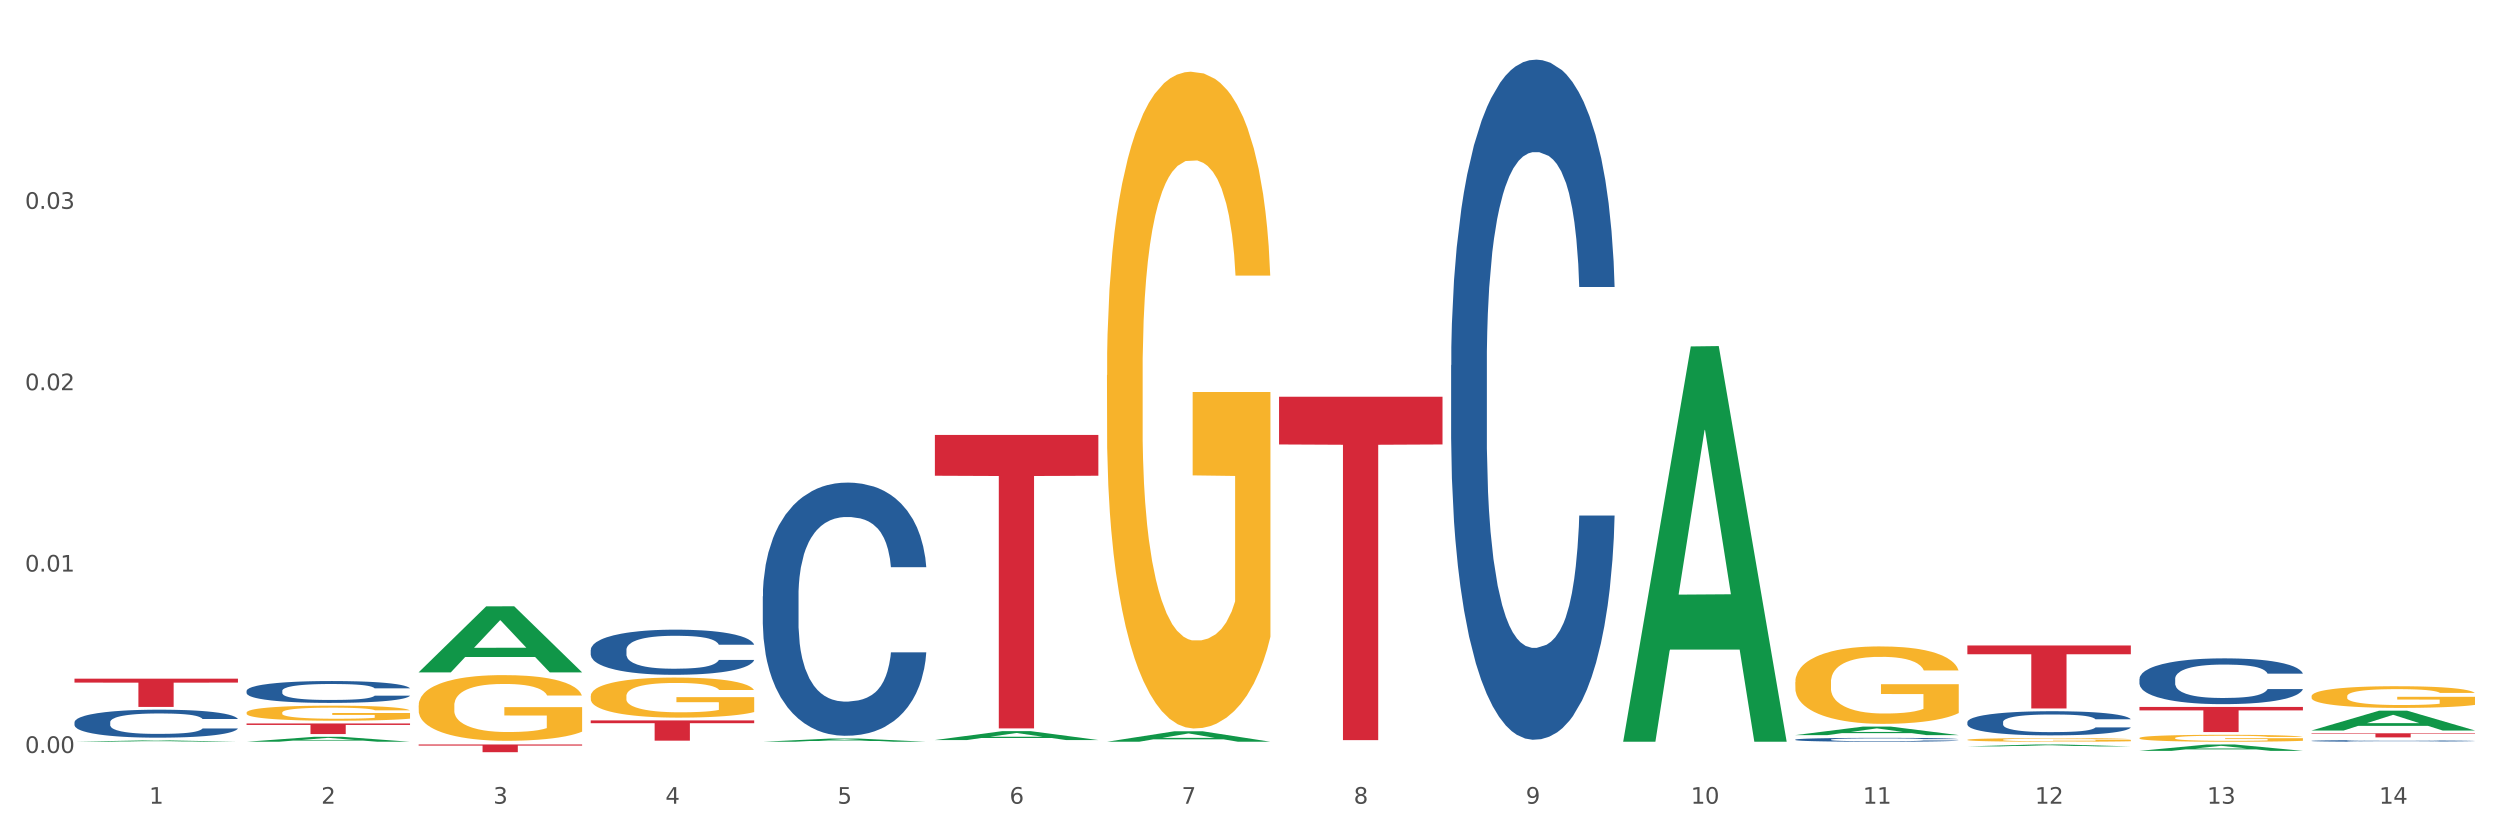 <?xml version="1.0" encoding="utf-8" standalone="no"?>
<!DOCTYPE svg PUBLIC "-//W3C//DTD SVG 1.1//EN"
  "http://www.w3.org/Graphics/SVG/1.1/DTD/svg11.dtd">
<svg xmlns:xlink="http://www.w3.org/1999/xlink" width="1080pt" height="360pt" viewBox="0 0 1080 360" xmlns="http://www.w3.org/2000/svg" version="1.1">
 <rect x="0" y="0" width="1080" height="360" fill="#333333" stroke="none"/>
 <defs>
  <style type="text/css">*{stroke-linejoin: round; stroke-linecap: butt}</style>
 </defs>
 <g id="figure_1">
  <g id="patch_1">
   <path d="M 0 360 
L 1080 360 
L 1080 0 
L 0 0 
z
" style="fill: #ffffff; stroke: #ffffff; stroke-linejoin: miter"/>
  </g>
  <g id="axes_1">
   <g id="matplotlib.axis_1">
    <g id="xtick_1">
     <g id="text_1">
      <!-- 1 -->
      <g style="fill: #4d4d4d" transform="translate(64.432 347.204) scale(0.096 -0.096)">
       <defs>
        <path id="DejaVuSans-31" d="M 794 531 
L 1825 531 
L 1825 4091 
L 703 3866 
L 703 4441 
L 1819 4666 
L 2450 4666 
L 2450 531 
L 3481 531 
L 3481 0 
L 794 0 
L 794 531 
z
" transform="scale(0.016)"/>
       </defs>
       <use xlink:href="#DejaVuSans-31"/>
      </g>
     </g>
    </g>
    <g id="xtick_2">
     <g id="text_2">
      <!-- 2 -->
      <g style="fill: #4d4d4d" transform="translate(138.771 347.204) scale(0.096 -0.096)">
       <defs>
        <path id="DejaVuSans-32" d="M 1228 531 
L 3431 531 
L 3431 0 
L 469 0 
L 469 531 
Q 828 903 1448 1529 
Q 2069 2156 2228 2338 
Q 2531 2678 2651 2914 
Q 2772 3150 2772 3378 
Q 2772 3750 2511 3984 
Q 2250 4219 1831 4219 
Q 1534 4219 1204 4116 
Q 875 4013 500 3803 
L 500 4441 
Q 881 4594 1212 4672 
Q 1544 4750 1819 4750 
Q 2544 4750 2975 4387 
Q 3406 4025 3406 3419 
Q 3406 3131 3298 2873 
Q 3191 2616 2906 2266 
Q 2828 2175 2409 1742 
Q 1991 1309 1228 531 
z
" transform="scale(0.016)"/>
       </defs>
       <use xlink:href="#DejaVuSans-32"/>
      </g>
     </g>
    </g>
    <g id="xtick_3">
     <g id="text_3">
      <!-- 3 -->
      <g style="fill: #4d4d4d" transform="translate(213.109 347.204) scale(0.096 -0.096)">
       <defs>
        <path id="DejaVuSans-33" d="M 2597 2516 
Q 3050 2419 3304 2112 
Q 3559 1806 3559 1356 
Q 3559 666 3084 287 
Q 2609 -91 1734 -91 
Q 1441 -91 1130 -33 
Q 819 25 488 141 
L 488 750 
Q 750 597 1062 519 
Q 1375 441 1716 441 
Q 2309 441 2620 675 
Q 2931 909 2931 1356 
Q 2931 1769 2642 2001 
Q 2353 2234 1838 2234 
L 1294 2234 
L 1294 2753 
L 1863 2753 
Q 2328 2753 2575 2939 
Q 2822 3125 2822 3475 
Q 2822 3834 2567 4026 
Q 2313 4219 1838 4219 
Q 1578 4219 1281 4162 
Q 984 4106 628 3988 
L 628 4550 
Q 988 4650 1302 4700 
Q 1616 4750 1894 4750 
Q 2613 4750 3031 4423 
Q 3450 4097 3450 3541 
Q 3450 3153 3228 2886 
Q 3006 2619 2597 2516 
z
" transform="scale(0.016)"/>
       </defs>
       <use xlink:href="#DejaVuSans-33"/>
      </g>
     </g>
    </g>
    <g id="xtick_4">
     <g id="text_4">
      <!-- 4 -->
      <g style="fill: #4d4d4d" transform="translate(287.448 347.204) scale(0.096 -0.096)">
       <defs>
        <path id="DejaVuSans-34" d="M 2419 4116 
L 825 1625 
L 2419 1625 
L 2419 4116 
z
M 2253 4666 
L 3047 4666 
L 3047 1625 
L 3713 1625 
L 3713 1100 
L 3047 1100 
L 3047 0 
L 2419 0 
L 2419 1100 
L 313 1100 
L 313 1709 
L 2253 4666 
z
" transform="scale(0.016)"/>
       </defs>
       <use xlink:href="#DejaVuSans-34"/>
      </g>
     </g>
    </g>
    <g id="xtick_5">
     <g id="text_5">
      <!-- 5 -->
      <g style="fill: #4d4d4d" transform="translate(361.787 347.204) scale(0.096 -0.096)">
       <defs>
        <path id="DejaVuSans-35" d="M 691 4666 
L 3169 4666 
L 3169 4134 
L 1269 4134 
L 1269 2991 
Q 1406 3038 1543 3061 
Q 1681 3084 1819 3084 
Q 2600 3084 3056 2656 
Q 3513 2228 3513 1497 
Q 3513 744 3044 326 
Q 2575 -91 1722 -91 
Q 1428 -91 1123 -41 
Q 819 9 494 109 
L 494 744 
Q 775 591 1075 516 
Q 1375 441 1709 441 
Q 2250 441 2565 725 
Q 2881 1009 2881 1497 
Q 2881 1984 2565 2268 
Q 2250 2553 1709 2553 
Q 1456 2553 1204 2497 
Q 953 2441 691 2322 
L 691 4666 
z
" transform="scale(0.016)"/>
       </defs>
       <use xlink:href="#DejaVuSans-35"/>
      </g>
     </g>
    </g>
    <g id="xtick_6">
     <g id="text_6">
      <!-- 6 -->
      <g style="fill: #4d4d4d" transform="translate(436.125 347.204) scale(0.096 -0.096)">
       <defs>
        <path id="DejaVuSans-36" d="M 2113 2584 
Q 1688 2584 1439 2293 
Q 1191 2003 1191 1497 
Q 1191 994 1439 701 
Q 1688 409 2113 409 
Q 2538 409 2786 701 
Q 3034 994 3034 1497 
Q 3034 2003 2786 2293 
Q 2538 2584 2113 2584 
z
M 3366 4563 
L 3366 3988 
Q 3128 4100 2886 4159 
Q 2644 4219 2406 4219 
Q 1781 4219 1451 3797 
Q 1122 3375 1075 2522 
Q 1259 2794 1537 2939 
Q 1816 3084 2150 3084 
Q 2853 3084 3261 2657 
Q 3669 2231 3669 1497 
Q 3669 778 3244 343 
Q 2819 -91 2113 -91 
Q 1303 -91 875 529 
Q 447 1150 447 2328 
Q 447 3434 972 4092 
Q 1497 4750 2381 4750 
Q 2619 4750 2861 4703 
Q 3103 4656 3366 4563 
z
" transform="scale(0.016)"/>
       </defs>
       <use xlink:href="#DejaVuSans-36"/>
      </g>
     </g>
    </g>
    <g id="xtick_7">
     <g id="text_7">
      <!-- 7 -->
      <g style="fill: #4d4d4d" transform="translate(510.464 347.204) scale(0.096 -0.096)">
       <defs>
        <path id="DejaVuSans-37" d="M 525 4666 
L 3525 4666 
L 3525 4397 
L 1831 0 
L 1172 0 
L 2766 4134 
L 525 4134 
L 525 4666 
z
" transform="scale(0.016)"/>
       </defs>
       <use xlink:href="#DejaVuSans-37"/>
      </g>
     </g>
    </g>
    <g id="xtick_8">
     <g id="text_8">
      <!-- 8 -->
      <g style="fill: #4d4d4d" transform="translate(584.803 347.204) scale(0.096 -0.096)">
       <defs>
        <path id="DejaVuSans-38" d="M 2034 2216 
Q 1584 2216 1326 1975 
Q 1069 1734 1069 1313 
Q 1069 891 1326 650 
Q 1584 409 2034 409 
Q 2484 409 2743 651 
Q 3003 894 3003 1313 
Q 3003 1734 2745 1975 
Q 2488 2216 2034 2216 
z
M 1403 2484 
Q 997 2584 770 2862 
Q 544 3141 544 3541 
Q 544 4100 942 4425 
Q 1341 4750 2034 4750 
Q 2731 4750 3128 4425 
Q 3525 4100 3525 3541 
Q 3525 3141 3298 2862 
Q 3072 2584 2669 2484 
Q 3125 2378 3379 2068 
Q 3634 1759 3634 1313 
Q 3634 634 3220 271 
Q 2806 -91 2034 -91 
Q 1263 -91 848 271 
Q 434 634 434 1313 
Q 434 1759 690 2068 
Q 947 2378 1403 2484 
z
M 1172 3481 
Q 1172 3119 1398 2916 
Q 1625 2713 2034 2713 
Q 2441 2713 2670 2916 
Q 2900 3119 2900 3481 
Q 2900 3844 2670 4047 
Q 2441 4250 2034 4250 
Q 1625 4250 1398 4047 
Q 1172 3844 1172 3481 
z
" transform="scale(0.016)"/>
       </defs>
       <use xlink:href="#DejaVuSans-38"/>
      </g>
     </g>
    </g>
    <g id="xtick_9">
     <g id="text_9">
      <!-- 9 -->
      <g style="fill: #4d4d4d" transform="translate(659.142 347.204) scale(0.096 -0.096)">
       <defs>
        <path id="DejaVuSans-39" d="M 703 97 
L 703 672 
Q 941 559 1184 500 
Q 1428 441 1663 441 
Q 2288 441 2617 861 
Q 2947 1281 2994 2138 
Q 2813 1869 2534 1725 
Q 2256 1581 1919 1581 
Q 1219 1581 811 2004 
Q 403 2428 403 3163 
Q 403 3881 828 4315 
Q 1253 4750 1959 4750 
Q 2769 4750 3195 4129 
Q 3622 3509 3622 2328 
Q 3622 1225 3098 567 
Q 2575 -91 1691 -91 
Q 1453 -91 1209 -44 
Q 966 3 703 97 
z
M 1959 2075 
Q 2384 2075 2632 2365 
Q 2881 2656 2881 3163 
Q 2881 3666 2632 3958 
Q 2384 4250 1959 4250 
Q 1534 4250 1286 3958 
Q 1038 3666 1038 3163 
Q 1038 2656 1286 2365 
Q 1534 2075 1959 2075 
z
" transform="scale(0.016)"/>
       </defs>
       <use xlink:href="#DejaVuSans-39"/>
      </g>
     </g>
    </g>
    <g id="xtick_10">
     <g id="text_10">
      <!-- 10 -->
      <g style="fill: #4d4d4d" transform="translate(730.426 347.204) scale(0.096 -0.096)">
       <defs>
        <path id="DejaVuSans-30" d="M 2034 4250 
Q 1547 4250 1301 3770 
Q 1056 3291 1056 2328 
Q 1056 1369 1301 889 
Q 1547 409 2034 409 
Q 2525 409 2770 889 
Q 3016 1369 3016 2328 
Q 3016 3291 2770 3770 
Q 2525 4250 2034 4250 
z
M 2034 4750 
Q 2819 4750 3233 4129 
Q 3647 3509 3647 2328 
Q 3647 1150 3233 529 
Q 2819 -91 2034 -91 
Q 1250 -91 836 529 
Q 422 1150 422 2328 
Q 422 3509 836 4129 
Q 1250 4750 2034 4750 
z
" transform="scale(0.016)"/>
       </defs>
       <use xlink:href="#DejaVuSans-31"/>
       <use xlink:href="#DejaVuSans-30" transform="translate(63.623 0)"/>
      </g>
     </g>
    </g>
    <g id="xtick_11">
     <g id="text_11">
      <!-- 11 -->
      <g style="fill: #4d4d4d" transform="translate(804.765 347.204) scale(0.096 -0.096)">
       <use xlink:href="#DejaVuSans-31"/>
       <use xlink:href="#DejaVuSans-31" transform="translate(63.623 0)"/>
      </g>
     </g>
    </g>
    <g id="xtick_12">
     <g id="text_12">
      <!-- 12 -->
      <g style="fill: #4d4d4d" transform="translate(879.104 347.204) scale(0.096 -0.096)">
       <use xlink:href="#DejaVuSans-31"/>
       <use xlink:href="#DejaVuSans-32" transform="translate(63.623 0)"/>
      </g>
     </g>
    </g>
    <g id="xtick_13">
     <g id="text_13">
      <!-- 13 -->
      <g style="fill: #4d4d4d" transform="translate(953.442 347.204) scale(0.096 -0.096)">
       <use xlink:href="#DejaVuSans-31"/>
       <use xlink:href="#DejaVuSans-33" transform="translate(63.623 0)"/>
      </g>
     </g>
    </g>
    <g id="xtick_14">
     <g id="text_14">
      <!-- 14 -->
      <g style="fill: #4d4d4d" transform="translate(1027.781 347.204) scale(0.096 -0.096)">
       <use xlink:href="#DejaVuSans-31"/>
       <use xlink:href="#DejaVuSans-34" transform="translate(63.623 0)"/>
      </g>
     </g>
    </g>
    <g id="xtick_15"/>
    <g id="xtick_16"/>
    <g id="xtick_17"/>
    <g id="xtick_18"/>
    <g id="xtick_19"/>
    <g id="xtick_20"/>
    <g id="xtick_21"/>
    <g id="xtick_22"/>
    <g id="xtick_23"/>
    <g id="xtick_24"/>
    <g id="xtick_25"/>
    <g id="xtick_26"/>
    <g id="xtick_27"/>
   </g>
   <g id="matplotlib.axis_2">
    <g id="ytick_1">
     <g id="text_15">
      <!-- 0.00 -->
      <g style="fill: #4d4d4d" transform="translate(10.8 325.271) scale(0.096 -0.096)">
       <defs>
        <path id="DejaVuSans-2e" d="M 684 794 
L 1344 794 
L 1344 0 
L 684 0 
L 684 794 
z
" transform="scale(0.016)"/>
       </defs>
       <use xlink:href="#DejaVuSans-30"/>
       <use xlink:href="#DejaVuSans-2e" transform="translate(63.623 0)"/>
       <use xlink:href="#DejaVuSans-30" transform="translate(95.41 0)"/>
       <use xlink:href="#DejaVuSans-30" transform="translate(159.033 0)"/>
      </g>
     </g>
    </g>
    <g id="ytick_2">
     <g id="text_16">
      <!-- 0.01 -->
      <g style="fill: #4d4d4d" transform="translate(10.8 246.92) scale(0.096 -0.096)">
       <use xlink:href="#DejaVuSans-30"/>
       <use xlink:href="#DejaVuSans-2e" transform="translate(63.623 0)"/>
       <use xlink:href="#DejaVuSans-30" transform="translate(95.41 0)"/>
       <use xlink:href="#DejaVuSans-31" transform="translate(159.033 0)"/>
      </g>
     </g>
    </g>
    <g id="ytick_3">
     <g id="text_17">
      <!-- 0.02 -->
      <g style="fill: #4d4d4d" transform="translate(10.8 168.568) scale(0.096 -0.096)">
       <use xlink:href="#DejaVuSans-30"/>
       <use xlink:href="#DejaVuSans-2e" transform="translate(63.623 0)"/>
       <use xlink:href="#DejaVuSans-30" transform="translate(95.41 0)"/>
       <use xlink:href="#DejaVuSans-32" transform="translate(159.033 0)"/>
      </g>
     </g>
    </g>
    <g id="ytick_4">
     <g id="text_18">
      <!-- 0.03 -->
      <g style="fill: #4d4d4d" transform="translate(10.8 90.217) scale(0.096 -0.096)">
       <use xlink:href="#DejaVuSans-30"/>
       <use xlink:href="#DejaVuSans-2e" transform="translate(63.623 0)"/>
       <use xlink:href="#DejaVuSans-30" transform="translate(95.41 0)"/>
       <use xlink:href="#DejaVuSans-33" transform="translate(159.033 0)"/>
      </g>
     </g>
    </g>
    <g id="ytick_5"/>
    <g id="ytick_6"/>
    <g id="ytick_7"/>
    <g id="ytick_8"/>
   </g>
   <g id="PolyCollection_1">
    <path d="M 32.175 320.439 
L 32.248 320.438 
L 61.37 319.862 
L 73.456 319.861 
L 102.797 320.44 
L 88.818 320.44 
L 82.484 320.305 
L 52.415 320.305 
L 52.197 320.307 
L 46.081 320.44 
L 32.175 320.44 
L 32.175 320.439 
L 56.201 320.225 
L 78.698 320.224 
L 67.559 319.985 
L 67.413 319.983 
L 67.267 319.985 
L 56.128 320.224 
L 56.201 320.225 
L 32.175 320.439 
z
" clip-path="url(#p8f0710bb08)" style="fill: #109648"/>
    <path d="M 924.24 305.381 
L 994.861 305.381 
L 994.861 306.891 
L 967.081 306.902 
L 967.081 316.249 
L 951.852 316.249 
L 951.852 306.902 
L 924.24 306.891 
L 924.24 305.391 
L 924.24 305.381 
z
" clip-path="url(#p8f0710bb08)" style="fill: #d62839"/>
    <path d="M 849.901 278.848 
L 920.523 278.848 
L 920.523 282.63 
L 892.742 282.655 
L 892.742 306.061 
L 877.514 306.061 
L 877.514 282.655 
L 849.901 282.63 
L 849.901 278.874 
L 849.901 278.848 
z
" clip-path="url(#p8f0710bb08)" style="fill: #d62839"/>
    <path d="M 552.546 171.387 
L 623.168 171.387 
L 623.168 192.004 
L 595.388 192.144 
L 595.388 319.745 
L 580.159 319.745 
L 580.159 192.144 
L 552.546 192.004 
L 552.546 171.527 
L 552.546 171.387 
z
" clip-path="url(#p8f0710bb08)" style="fill: #d62839"/>
    <path d="M 403.869 187.903 
L 474.49 187.903 
L 474.49 205.518 
L 446.71 205.637 
L 446.71 314.656 
L 431.481 314.656 
L 431.481 205.637 
L 403.869 205.518 
L 403.869 188.022 
L 403.869 187.903 
z
" clip-path="url(#p8f0710bb08)" style="fill: #d62839"/>
    <path d="M 255.191 311.209 
L 325.813 311.209 
L 325.813 312.427 
L 298.033 312.435 
L 298.033 319.971 
L 282.804 319.971 
L 282.804 312.435 
L 255.191 312.427 
L 255.191 311.218 
L 255.191 311.209 
z
" clip-path="url(#p8f0710bb08)" style="fill: #d62839"/>
    <path d="M 180.852 321.623 
L 251.474 321.623 
L 251.474 322.086 
L 223.694 322.089 
L 223.694 324.95 
L 208.465 324.95 
L 208.465 322.089 
L 180.852 322.086 
L 180.852 321.626 
L 180.852 321.623 
z
" clip-path="url(#p8f0710bb08)" style="fill: #d62839"/>
    <path d="M 106.514 312.547 
L 177.135 312.547 
L 177.135 313.181 
L 149.355 313.185 
L 149.355 317.112 
L 134.126 317.112 
L 134.126 313.185 
L 106.514 313.181 
L 106.514 312.551 
L 106.514 312.547 
z
" clip-path="url(#p8f0710bb08)" style="fill: #d62839"/>
    <path d="M 32.175 293.198 
L 102.797 293.198 
L 102.797 294.893 
L 75.017 294.904 
L 75.017 305.394 
L 59.788 305.394 
L 59.788 294.904 
L 32.175 294.893 
L 32.175 293.21 
L 32.175 293.198 
z
" clip-path="url(#p8f0710bb08)" style="fill: #d62839"/>
    <path d="M 32.175 312.014 
L 32.258 312.003 
L 32.258 311.694 
L 32.509 311.274 
L 33.427 310.501 
L 34.596 309.915 
L 36.599 309.23 
L 37.684 308.942 
L 39.104 308.622 
L 42.025 308.103 
L 45.364 307.661 
L 47.702 307.418 
L 49.455 307.263 
L 53.378 306.987 
L 55.632 306.865 
L 57.969 306.766 
L 59.973 306.699 
L 63.312 306.622 
L 65.983 306.589 
L 69.072 306.578 
L 71.66 306.589 
L 75.082 306.633 
L 80.091 306.766 
L 82.011 306.843 
L 84.599 306.975 
L 87.27 307.152 
L 89.44 307.329 
L 91.945 307.583 
L 94.533 307.915 
L 97.037 308.335 
L 98.79 308.721 
L 100.209 309.13 
L 101.461 309.628 
L 102.379 310.169 
L 102.797 310.622 
L 87.52 310.622 
L 87.103 310.213 
L 86.268 309.771 
L 85.434 309.473 
L 84.515 309.23 
L 83.096 308.953 
L 81.844 308.777 
L 79.757 308.567 
L 77.837 308.434 
L 76.251 308.357 
L 74.331 308.29 
L 70.241 308.224 
L 67.319 308.224 
L 65.482 308.246 
L 63.229 308.302 
L 61.309 308.379 
L 59.055 308.511 
L 57.302 308.655 
L 55.549 308.843 
L 54.547 308.976 
L 53.044 309.219 
L 52.043 309.418 
L 50.707 309.76 
L 49.956 310.003 
L 48.62 310.633 
L 48.036 311.097 
L 47.785 311.418 
L 47.618 311.771 
L 47.618 313.495 
L 48.119 314.269 
L 48.537 314.6 
L 49.204 314.976 
L 50.457 315.462 
L 52.293 315.937 
L 54.213 316.28 
L 55.799 316.49 
L 57.302 316.644 
L 58.804 316.766 
L 60.641 316.877 
L 62.143 316.943 
L 64.397 317.009 
L 67.069 317.042 
L 69.155 317.042 
L 73.413 316.987 
L 75.333 316.932 
L 77.169 316.854 
L 79.173 316.733 
L 80.759 316.6 
L 81.677 316.501 
L 83.18 316.291 
L 84.348 316.07 
L 85.35 315.816 
L 86.018 315.595 
L 86.769 315.263 
L 87.353 314.887 
L 87.52 314.689 
L 102.797 314.689 
L 102.463 315.086 
L 101.879 315.473 
L 100.71 315.993 
L 99.792 316.291 
L 98.372 316.656 
L 96.87 316.965 
L 94.783 317.307 
L 92.863 317.562 
L 90.86 317.783 
L 88.689 317.982 
L 84.766 318.258 
L 83.347 318.335 
L 80.341 318.468 
L 78.004 318.545 
L 74.581 318.622 
L 71.075 318.667 
L 67.402 318.678 
L 64.147 318.656 
L 60.557 318.589 
L 58.303 318.523 
L 55.799 318.424 
L 52.877 318.269 
L 50.123 318.081 
L 47.535 317.86 
L 45.114 317.606 
L 42.86 317.319 
L 39.938 316.843 
L 37.768 316.379 
L 36.182 315.948 
L 35.097 315.584 
L 34.011 315.12 
L 33.427 314.799 
L 32.509 314.026 
L 32.175 313.307 
L 32.175 312.014 
z
" clip-path="url(#p8f0710bb08)" style="fill: #255c99"/>
    <path d="M 998.578 320.05 
L 998.662 320.05 
L 998.662 320.032 
L 998.912 320.007 
L 999.83 319.962 
L 1000.999 319.928 
L 1003.003 319.888 
L 1004.088 319.871 
L 1005.507 319.852 
L 1008.429 319.822 
L 1011.768 319.796 
L 1014.105 319.782 
L 1015.858 319.773 
L 1019.781 319.756 
L 1022.035 319.749 
L 1024.373 319.743 
L 1026.376 319.74 
L 1029.715 319.735 
L 1032.387 319.733 
L 1035.475 319.732 
L 1038.063 319.733 
L 1041.486 319.736 
L 1046.494 319.743 
L 1048.414 319.748 
L 1051.002 319.756 
L 1053.673 319.766 
L 1055.844 319.776 
L 1058.348 319.791 
L 1060.936 319.811 
L 1063.44 319.835 
L 1065.193 319.858 
L 1066.612 319.882 
L 1067.864 319.911 
L 1068.783 319.942 
L 1069.2 319.969 
L 1053.924 319.969 
L 1053.506 319.945 
L 1052.671 319.919 
L 1051.837 319.902 
L 1050.918 319.888 
L 1049.499 319.871 
L 1048.247 319.861 
L 1046.16 319.849 
L 1044.24 319.841 
L 1042.654 319.836 
L 1040.734 319.833 
L 1036.644 319.829 
L 1033.722 319.829 
L 1031.886 319.83 
L 1029.632 319.833 
L 1027.712 319.838 
L 1025.458 319.846 
L 1023.705 319.854 
L 1021.952 319.865 
L 1020.95 319.873 
L 1019.448 319.887 
L 1018.446 319.898 
L 1017.11 319.919 
L 1016.359 319.933 
L 1015.023 319.97 
L 1014.439 319.997 
L 1014.188 320.015 
L 1014.022 320.036 
L 1014.022 320.137 
L 1014.522 320.182 
L 1014.94 320.201 
L 1015.608 320.223 
L 1016.86 320.252 
L 1018.696 320.28 
L 1020.616 320.3 
L 1022.202 320.312 
L 1023.705 320.321 
L 1025.207 320.328 
L 1027.044 320.335 
L 1028.547 320.338 
L 1030.8 320.342 
L 1033.472 320.344 
L 1035.559 320.344 
L 1039.816 320.341 
L 1041.736 320.338 
L 1043.572 320.333 
L 1045.576 320.326 
L 1047.162 320.318 
L 1048.08 320.313 
L 1049.583 320.3 
L 1050.752 320.287 
L 1051.753 320.273 
L 1052.421 320.26 
L 1053.172 320.24 
L 1053.757 320.218 
L 1053.924 320.207 
L 1069.2 320.207 
L 1068.866 320.23 
L 1068.282 320.253 
L 1067.113 320.283 
L 1066.195 320.3 
L 1064.776 320.322 
L 1063.273 320.34 
L 1061.186 320.36 
L 1059.266 320.375 
L 1057.263 320.388 
L 1055.092 320.399 
L 1051.169 320.415 
L 1049.75 320.42 
L 1046.745 320.428 
L 1044.407 320.432 
L 1040.985 320.437 
L 1037.479 320.439 
L 1033.806 320.44 
L 1030.55 320.439 
L 1026.96 320.435 
L 1024.707 320.431 
L 1022.202 320.425 
L 1019.281 320.416 
L 1016.526 320.405 
L 1013.938 320.392 
L 1011.517 320.377 
L 1009.263 320.36 
L 1006.342 320.333 
L 1004.171 320.306 
L 1002.585 320.28 
L 1001.5 320.259 
L 1000.415 320.232 
L 999.83 320.213 
L 998.912 320.168 
L 998.578 320.126 
L 998.578 320.05 
z
" clip-path="url(#p8f0710bb08)" style="fill: #255c99"/>
    <path d="M 924.24 293.3 
L 924.323 293.282 
L 924.323 292.776 
L 924.573 292.089 
L 925.492 290.824 
L 926.66 289.866 
L 928.664 288.746 
L 929.749 288.276 
L 931.168 287.752 
L 934.09 286.902 
L 937.429 286.179 
L 939.766 285.782 
L 941.519 285.529 
L 945.443 285.077 
L 947.697 284.878 
L 950.034 284.716 
L 952.037 284.607 
L 955.377 284.481 
L 958.048 284.426 
L 961.136 284.408 
L 963.724 284.426 
L 967.147 284.499 
L 972.155 284.716 
L 974.075 284.842 
L 976.663 285.059 
L 979.335 285.348 
L 981.505 285.637 
L 984.009 286.053 
L 986.597 286.595 
L 989.101 287.282 
L 990.854 287.914 
L 992.273 288.583 
L 993.526 289.396 
L 994.444 290.282 
L 994.861 291.023 
L 979.585 291.023 
L 979.168 290.354 
L 978.333 289.631 
L 977.498 289.143 
L 976.58 288.746 
L 975.161 288.294 
L 973.908 288.005 
L 971.822 287.661 
L 969.902 287.444 
L 968.316 287.318 
L 966.396 287.21 
L 962.305 287.101 
L 959.383 287.101 
L 957.547 287.137 
L 955.293 287.228 
L 953.373 287.354 
L 951.119 287.571 
L 949.366 287.806 
L 947.613 288.113 
L 946.611 288.33 
L 945.109 288.728 
L 944.107 289.053 
L 942.771 289.613 
L 942.02 290.011 
L 940.685 291.041 
L 940.1 291.8 
L 939.85 292.324 
L 939.683 292.902 
L 939.683 295.722 
L 940.184 296.987 
L 940.601 297.529 
L 941.269 298.143 
L 942.521 298.939 
L 944.358 299.716 
L 946.278 300.276 
L 947.864 300.619 
L 949.366 300.872 
L 950.869 301.071 
L 952.705 301.252 
L 954.208 301.36 
L 956.462 301.469 
L 959.133 301.523 
L 961.22 301.523 
L 965.477 301.433 
L 967.397 301.342 
L 969.234 301.216 
L 971.237 301.017 
L 972.823 300.8 
L 973.742 300.638 
L 975.244 300.294 
L 976.413 299.933 
L 977.415 299.517 
L 978.082 299.156 
L 978.834 298.613 
L 979.418 297.999 
L 979.585 297.674 
L 994.861 297.674 
L 994.527 298.324 
L 993.943 298.957 
L 992.774 299.806 
L 991.856 300.294 
L 990.437 300.891 
L 988.934 301.397 
L 986.847 301.957 
L 984.927 302.372 
L 982.924 302.734 
L 980.754 303.059 
L 976.83 303.511 
L 975.411 303.638 
L 972.406 303.854 
L 970.069 303.981 
L 966.646 304.107 
L 963.14 304.18 
L 959.467 304.198 
L 956.211 304.162 
L 952.622 304.053 
L 950.368 303.945 
L 947.864 303.782 
L 944.942 303.529 
L 942.187 303.222 
L 939.599 302.86 
L 937.178 302.445 
L 934.925 301.975 
L 932.003 301.198 
L 929.832 300.439 
L 928.246 299.734 
L 927.161 299.137 
L 926.076 298.378 
L 925.492 297.854 
L 924.573 296.589 
L 924.24 295.415 
L 924.24 293.3 
z
" clip-path="url(#p8f0710bb08)" style="fill: #255c99"/>
    <path d="M 849.901 311.935 
L 849.984 311.925 
L 849.984 311.658 
L 850.235 311.296 
L 851.153 310.629 
L 852.322 310.124 
L 854.325 309.533 
L 855.41 309.285 
L 856.829 309.008 
L 859.751 308.56 
L 863.09 308.179 
L 865.428 307.969 
L 867.181 307.836 
L 871.104 307.597 
L 873.358 307.493 
L 875.695 307.407 
L 877.699 307.35 
L 881.038 307.283 
L 883.709 307.254 
L 886.798 307.245 
L 889.386 307.254 
L 892.808 307.292 
L 897.817 307.407 
L 899.737 307.473 
L 902.325 307.588 
L 904.996 307.74 
L 907.166 307.893 
L 909.671 308.112 
L 912.258 308.398 
L 914.763 308.76 
L 916.516 309.094 
L 917.935 309.447 
L 919.187 309.876 
L 920.105 310.343 
L 920.523 310.734 
L 905.246 310.734 
L 904.829 310.381 
L 903.994 310 
L 903.159 309.742 
L 902.241 309.533 
L 900.822 309.294 
L 899.57 309.142 
L 897.483 308.961 
L 895.563 308.846 
L 893.977 308.779 
L 892.057 308.722 
L 887.966 308.665 
L 885.045 308.665 
L 883.208 308.684 
L 880.954 308.732 
L 879.034 308.799 
L 876.78 308.913 
L 875.027 309.037 
L 873.274 309.199 
L 872.273 309.313 
L 870.77 309.523 
L 869.768 309.695 
L 868.433 309.99 
L 867.681 310.2 
L 866.346 310.743 
L 865.761 311.144 
L 865.511 311.42 
L 865.344 311.725 
L 865.344 313.212 
L 865.845 313.88 
L 866.262 314.166 
L 866.93 314.49 
L 868.182 314.909 
L 870.019 315.319 
L 871.939 315.615 
L 873.525 315.796 
L 875.027 315.929 
L 876.53 316.034 
L 878.367 316.129 
L 879.869 316.187 
L 882.123 316.244 
L 884.794 316.272 
L 886.881 316.272 
L 891.139 316.225 
L 893.059 316.177 
L 894.895 316.11 
L 896.899 316.005 
L 898.485 315.891 
L 899.403 315.805 
L 900.905 315.624 
L 902.074 315.433 
L 903.076 315.214 
L 903.744 315.024 
L 904.495 314.738 
L 905.079 314.413 
L 905.246 314.242 
L 920.523 314.242 
L 920.189 314.585 
L 919.604 314.919 
L 918.436 315.367 
L 917.517 315.624 
L 916.098 315.939 
L 914.596 316.206 
L 912.509 316.501 
L 910.589 316.72 
L 908.585 316.911 
L 906.415 317.083 
L 902.491 317.321 
L 901.072 317.388 
L 898.067 317.502 
L 895.73 317.569 
L 892.307 317.636 
L 888.801 317.674 
L 885.128 317.683 
L 881.873 317.664 
L 878.283 317.607 
L 876.029 317.55 
L 873.525 317.464 
L 870.603 317.331 
L 867.848 317.168 
L 865.261 316.978 
L 862.84 316.759 
L 860.586 316.511 
L 857.664 316.101 
L 855.494 315.7 
L 853.908 315.329 
L 852.823 315.014 
L 851.737 314.614 
L 851.153 314.337 
L 850.235 313.67 
L 849.901 313.05 
L 849.901 311.935 
z
" clip-path="url(#p8f0710bb08)" style="fill: #255c99"/>
    <path d="M 775.562 319.511 
L 775.646 319.51 
L 775.646 319.467 
L 775.896 319.408 
L 776.814 319.3 
L 777.983 319.219 
L 779.986 319.123 
L 781.072 319.083 
L 782.491 319.039 
L 785.412 318.966 
L 788.752 318.905 
L 791.089 318.871 
L 792.842 318.849 
L 796.765 318.811 
L 799.019 318.794 
L 801.357 318.78 
L 803.36 318.771 
L 806.699 318.76 
L 809.37 318.755 
L 812.459 318.754 
L 815.047 318.755 
L 818.469 318.762 
L 823.478 318.78 
L 825.398 318.791 
L 827.986 318.809 
L 830.657 318.834 
L 832.828 318.859 
L 835.332 318.894 
L 837.92 318.94 
L 840.424 318.999 
L 842.177 319.053 
L 843.596 319.11 
L 844.848 319.179 
L 845.766 319.254 
L 846.184 319.317 
L 830.908 319.317 
L 830.49 319.26 
L 829.655 319.199 
L 828.821 319.157 
L 827.902 319.123 
L 826.483 319.085 
L 825.231 319.06 
L 823.144 319.031 
L 821.224 319.013 
L 819.638 319.002 
L 817.718 318.993 
L 813.628 318.983 
L 810.706 318.983 
L 808.87 318.986 
L 806.616 318.994 
L 804.696 319.005 
L 802.442 319.023 
L 800.689 319.043 
L 798.936 319.07 
L 797.934 319.088 
L 796.431 319.122 
L 795.43 319.15 
L 794.094 319.197 
L 793.343 319.231 
L 792.007 319.319 
L 791.423 319.384 
L 791.172 319.428 
L 791.005 319.478 
L 791.005 319.718 
L 791.506 319.826 
L 791.924 319.872 
L 792.591 319.924 
L 793.844 319.992 
L 795.68 320.058 
L 797.6 320.106 
L 799.186 320.135 
L 800.689 320.157 
L 802.191 320.174 
L 804.028 320.189 
L 805.53 320.198 
L 807.784 320.207 
L 810.456 320.212 
L 812.543 320.212 
L 816.8 320.204 
L 818.72 320.197 
L 820.556 320.186 
L 822.56 320.169 
L 824.146 320.15 
L 825.064 320.137 
L 826.567 320.107 
L 827.735 320.077 
L 828.737 320.041 
L 829.405 320.01 
L 830.156 319.964 
L 830.741 319.912 
L 830.908 319.884 
L 846.184 319.884 
L 845.85 319.939 
L 845.266 319.993 
L 844.097 320.066 
L 843.179 320.107 
L 841.76 320.158 
L 840.257 320.201 
L 838.17 320.249 
L 836.25 320.284 
L 834.247 320.315 
L 832.076 320.343 
L 828.153 320.381 
L 826.734 320.392 
L 823.728 320.411 
L 821.391 320.421 
L 817.969 320.432 
L 814.463 320.438 
L 810.79 320.44 
L 807.534 320.437 
L 803.944 320.428 
L 801.69 320.418 
L 799.186 320.404 
L 796.264 320.383 
L 793.51 320.357 
L 790.922 320.326 
L 788.501 320.291 
L 786.247 320.251 
L 783.325 320.184 
L 781.155 320.12 
L 779.569 320.06 
L 778.484 320.009 
L 777.399 319.944 
L 776.814 319.899 
L 775.896 319.792 
L 775.562 319.692 
L 775.562 319.511 
z
" clip-path="url(#p8f0710bb08)" style="fill: #255c99"/>
    <path d="M 626.885 157.78 
L 626.968 157.512 
L 626.968 149.999 
L 627.219 139.802 
L 628.137 121.018 
L 629.306 106.797 
L 631.309 90.16 
L 632.394 83.183 
L 633.813 75.401 
L 636.735 62.79 
L 640.074 52.056 
L 642.411 46.153 
L 644.164 42.396 
L 648.088 35.688 
L 650.342 32.736 
L 652.679 30.321 
L 654.683 28.711 
L 658.022 26.833 
L 660.693 26.028 
L 663.782 25.759 
L 666.369 26.028 
L 669.792 27.101 
L 674.801 30.321 
L 676.721 32.2 
L 679.308 35.42 
L 681.98 39.713 
L 684.15 44.006 
L 686.654 50.178 
L 689.242 58.228 
L 691.747 68.425 
L 693.5 77.816 
L 694.919 87.745 
L 696.171 99.82 
L 697.089 112.968 
L 697.506 123.97 
L 682.23 123.97 
L 681.813 114.042 
L 680.978 103.308 
L 680.143 96.063 
L 679.225 90.16 
L 677.806 83.451 
L 676.554 79.158 
L 674.467 74.06 
L 672.547 70.84 
L 670.961 68.961 
L 669.041 67.351 
L 664.95 65.741 
L 662.029 65.741 
L 660.192 66.278 
L 657.938 67.62 
L 656.018 69.498 
L 653.764 72.718 
L 652.011 76.206 
L 650.258 80.768 
L 649.257 83.988 
L 647.754 89.892 
L 646.752 94.722 
L 645.417 103.04 
L 644.665 108.943 
L 643.33 124.238 
L 642.745 135.508 
L 642.495 143.29 
L 642.328 151.877 
L 642.328 193.737 
L 642.829 212.521 
L 643.246 220.571 
L 643.914 229.694 
L 645.166 241.501 
L 647.003 253.039 
L 648.923 261.357 
L 650.509 266.456 
L 652.011 270.213 
L 653.514 273.164 
L 655.35 275.848 
L 656.853 277.458 
L 659.107 279.068 
L 661.778 279.873 
L 663.865 279.873 
L 668.122 278.531 
L 670.042 277.189 
L 671.879 275.311 
L 673.882 272.359 
L 675.468 269.139 
L 676.387 266.724 
L 677.889 261.626 
L 679.058 256.259 
L 680.06 250.087 
L 680.728 244.721 
L 681.479 236.671 
L 682.063 227.547 
L 682.23 222.717 
L 697.506 222.717 
L 697.173 232.377 
L 696.588 241.769 
L 695.42 254.381 
L 694.501 261.626 
L 693.082 270.481 
L 691.58 277.994 
L 689.493 286.313 
L 687.573 292.484 
L 685.569 297.851 
L 683.399 302.681 
L 679.475 309.389 
L 678.056 311.268 
L 675.051 314.488 
L 672.714 316.366 
L 669.291 318.244 
L 665.785 319.318 
L 662.112 319.586 
L 658.856 319.049 
L 655.267 317.439 
L 653.013 315.829 
L 650.509 313.414 
L 647.587 309.658 
L 644.832 305.096 
L 642.244 299.729 
L 639.824 293.558 
L 637.57 286.581 
L 634.648 275.043 
L 632.478 263.772 
L 630.892 253.307 
L 629.806 244.452 
L 628.721 233.182 
L 628.137 225.401 
L 627.219 206.617 
L 626.885 189.175 
L 626.885 157.78 
z
" clip-path="url(#p8f0710bb08)" style="fill: #255c99"/>
    <path d="M 329.53 257.625 
L 329.613 257.525 
L 329.613 254.728 
L 329.864 250.932 
L 330.782 243.939 
L 331.951 238.645 
L 333.954 232.451 
L 335.039 229.854 
L 336.458 226.957 
L 339.38 222.262 
L 342.719 218.266 
L 345.057 216.068 
L 346.81 214.67 
L 350.733 212.173 
L 352.987 211.074 
L 355.324 210.175 
L 357.328 209.575 
L 360.667 208.876 
L 363.338 208.576 
L 366.427 208.476 
L 369.015 208.576 
L 372.437 208.976 
L 377.446 210.175 
L 379.366 210.874 
L 381.954 212.073 
L 384.625 213.671 
L 386.795 215.269 
L 389.3 217.567 
L 391.887 220.564 
L 394.392 224.36 
L 396.145 227.856 
L 397.564 231.552 
L 398.816 236.048 
L 399.734 240.942 
L 400.152 245.038 
L 384.875 245.038 
L 384.458 241.342 
L 383.623 237.346 
L 382.788 234.649 
L 381.87 232.451 
L 380.451 229.954 
L 379.199 228.356 
L 377.112 226.458 
L 375.192 225.259 
L 373.606 224.56 
L 371.686 223.96 
L 367.595 223.361 
L 364.674 223.361 
L 362.837 223.561 
L 360.583 224.06 
L 358.663 224.759 
L 356.41 225.958 
L 354.656 227.257 
L 352.903 228.955 
L 351.902 230.154 
L 350.399 232.351 
L 349.397 234.15 
L 348.062 237.246 
L 347.31 239.444 
L 345.975 245.138 
L 345.391 249.334 
L 345.14 252.231 
L 344.973 255.427 
L 344.973 271.011 
L 345.474 278.004 
L 345.891 281.001 
L 346.559 284.397 
L 347.811 288.792 
L 349.648 293.088 
L 351.568 296.185 
L 353.154 298.083 
L 354.656 299.481 
L 356.159 300.58 
L 357.996 301.579 
L 359.498 302.178 
L 361.752 302.778 
L 364.423 303.078 
L 366.51 303.078 
L 370.768 302.578 
L 372.688 302.079 
L 374.524 301.379 
L 376.528 300.28 
L 378.114 299.082 
L 379.032 298.183 
L 380.534 296.285 
L 381.703 294.287 
L 382.705 291.989 
L 383.373 289.991 
L 384.124 286.994 
L 384.708 283.598 
L 384.875 281.8 
L 400.152 281.8 
L 399.818 285.396 
L 399.233 288.892 
L 398.065 293.587 
L 397.146 296.285 
L 395.727 299.581 
L 394.225 302.378 
L 392.138 305.475 
L 390.218 307.773 
L 388.214 309.771 
L 386.044 311.569 
L 382.121 314.066 
L 380.701 314.765 
L 377.696 315.964 
L 375.359 316.663 
L 371.936 317.363 
L 368.43 317.762 
L 364.757 317.862 
L 361.502 317.662 
L 357.912 317.063 
L 355.658 316.464 
L 353.154 315.564 
L 350.232 314.166 
L 347.477 312.468 
L 344.89 310.47 
L 342.469 308.172 
L 340.215 305.575 
L 337.293 301.279 
L 335.123 297.084 
L 333.537 293.188 
L 332.452 289.891 
L 331.366 285.696 
L 330.782 282.799 
L 329.864 275.806 
L 329.53 269.313 
L 329.53 257.625 
z
" clip-path="url(#p8f0710bb08)" style="fill: #255c99"/>
    <path d="M 998.578 316.762 
L 1069.2 316.762 
L 1069.2 317.01 
L 1041.42 317.012 
L 1041.42 318.549 
L 1026.191 318.549 
L 1026.191 317.012 
L 998.578 317.01 
L 998.578 316.764 
L 998.578 316.762 
z
" clip-path="url(#p8f0710bb08)" style="fill: #d62839"/>
    <path d="M 255.191 280.775 
L 255.275 280.757 
L 255.275 280.259 
L 255.525 279.582 
L 256.443 278.334 
L 257.612 277.39 
L 259.615 276.286 
L 260.701 275.822 
L 262.12 275.306 
L 265.041 274.468 
L 268.381 273.756 
L 270.718 273.364 
L 272.471 273.114 
L 276.394 272.669 
L 278.648 272.473 
L 280.986 272.313 
L 282.989 272.206 
L 286.328 272.081 
L 288.999 272.028 
L 292.088 272.01 
L 294.676 272.028 
L 298.098 272.099 
L 303.107 272.313 
L 305.027 272.437 
L 307.615 272.651 
L 310.286 272.936 
L 312.457 273.221 
L 314.961 273.631 
L 317.549 274.165 
L 320.053 274.842 
L 321.806 275.466 
L 323.225 276.125 
L 324.477 276.927 
L 325.396 277.8 
L 325.813 278.53 
L 310.537 278.53 
L 310.119 277.871 
L 309.284 277.159 
L 308.45 276.678 
L 307.531 276.286 
L 306.112 275.84 
L 304.86 275.555 
L 302.773 275.217 
L 300.853 275.003 
L 299.267 274.878 
L 297.347 274.771 
L 293.257 274.664 
L 290.335 274.664 
L 288.499 274.7 
L 286.245 274.789 
L 284.325 274.914 
L 282.071 275.128 
L 280.318 275.359 
L 278.565 275.662 
L 277.563 275.876 
L 276.06 276.268 
L 275.059 276.588 
L 273.723 277.141 
L 272.972 277.533 
L 271.636 278.548 
L 271.052 279.297 
L 270.801 279.813 
L 270.634 280.383 
L 270.634 283.163 
L 271.135 284.41 
L 271.553 284.944 
L 272.22 285.55 
L 273.473 286.334 
L 275.309 287.1 
L 277.229 287.652 
L 278.815 287.991 
L 280.318 288.24 
L 281.82 288.436 
L 283.657 288.614 
L 285.159 288.721 
L 287.413 288.828 
L 290.085 288.882 
L 292.172 288.882 
L 296.429 288.793 
L 298.349 288.703 
L 300.185 288.579 
L 302.189 288.383 
L 303.775 288.169 
L 304.693 288.009 
L 306.196 287.67 
L 307.364 287.314 
L 308.366 286.904 
L 309.034 286.548 
L 309.785 286.013 
L 310.37 285.407 
L 310.537 285.087 
L 325.813 285.087 
L 325.479 285.728 
L 324.895 286.352 
L 323.726 287.189 
L 322.808 287.67 
L 321.389 288.258 
L 319.886 288.757 
L 317.799 289.309 
L 315.879 289.719 
L 313.876 290.075 
L 311.705 290.396 
L 307.782 290.841 
L 306.363 290.966 
L 303.358 291.18 
L 301.02 291.305 
L 297.598 291.429 
L 294.092 291.501 
L 290.419 291.518 
L 287.163 291.483 
L 283.573 291.376 
L 281.32 291.269 
L 278.815 291.109 
L 275.893 290.859 
L 273.139 290.556 
L 270.551 290.2 
L 268.13 289.79 
L 265.876 289.327 
L 262.955 288.561 
L 260.784 287.813 
L 259.198 287.118 
L 258.113 286.53 
L 257.028 285.782 
L 256.443 285.265 
L 255.525 284.018 
L 255.191 282.86 
L 255.191 280.775 
z
" clip-path="url(#p8f0710bb08)" style="fill: #255c99"/>
    <path d="M 106.514 307.854 
L 106.597 307.848 
L 106.597 307.634 
L 106.764 307.449 
L 107.598 307.002 
L 108.848 306.633 
L 109.765 306.436 
L 110.683 306.276 
L 111.767 306.115 
L 113.101 305.948 
L 115.519 305.704 
L 117.019 305.579 
L 118.854 305.447 
L 122.189 305.257 
L 124.607 305.15 
L 127.108 305.06 
L 131.194 304.953 
L 133.862 304.905 
L 136.697 304.87 
L 140.115 304.846 
L 142.7 304.84 
L 148.37 304.858 
L 153.206 304.911 
L 155.54 304.953 
L 158.542 305.024 
L 160.126 305.072 
L 162.711 305.167 
L 165.379 305.293 
L 167.213 305.4 
L 169.965 305.602 
L 172.049 305.805 
L 173.967 306.055 
L 174.968 306.228 
L 175.718 306.389 
L 176.385 306.573 
L 177.052 306.865 
L 162.044 306.865 
L 161.46 306.657 
L 160.543 306.46 
L 159.209 306.27 
L 158.042 306.15 
L 156.041 306.002 
L 154.206 305.906 
L 152.289 305.835 
L 149.954 305.775 
L 148.12 305.745 
L 145.535 305.722 
L 140.449 305.727 
L 137.03 305.775 
L 134.696 305.835 
L 133.195 305.888 
L 131.861 305.948 
L 130.36 306.031 
L 128.609 306.156 
L 127.358 306.27 
L 126.108 306.413 
L 125.107 306.556 
L 124.19 306.722 
L 123.44 306.901 
L 122.856 307.086 
L 122.356 307.312 
L 121.939 307.687 
L 121.939 308.504 
L 122.106 308.688 
L 122.522 308.933 
L 123.023 309.117 
L 123.856 309.338 
L 124.607 309.487 
L 126.024 309.701 
L 127.609 309.88 
L 128.859 309.993 
L 130.11 310.088 
L 132.278 310.219 
L 134.696 310.327 
L 136.78 310.392 
L 139.615 310.452 
L 141.533 310.476 
L 143.2 310.487 
L 147.286 310.487 
L 150.204 310.47 
L 153.456 310.428 
L 155.957 310.374 
L 158.042 310.309 
L 160.376 310.202 
L 161.877 310.1 
L 161.877 308.855 
L 143.534 308.849 
L 143.534 308.021 
L 177.135 308.021 
L 177.135 310.452 
L 175.718 310.577 
L 174.134 310.69 
L 172.466 310.791 
L 169.965 310.916 
L 166.963 311.036 
L 164.295 311.119 
L 161.46 311.19 
L 158.125 311.256 
L 153.789 311.316 
L 151.121 311.339 
L 147.786 311.357 
L 143.867 311.363 
L 140.449 311.351 
L 137.114 311.322 
L 133.612 311.268 
L 130.193 311.19 
L 127.609 311.113 
L 125.024 311.018 
L 122.272 310.893 
L 120.104 310.773 
L 118.437 310.666 
L 116.603 310.529 
L 114.601 310.35 
L 113.101 310.19 
L 111.767 310.023 
L 110.349 309.808 
L 109.349 309.624 
L 108.348 309.391 
L 107.764 309.219 
L 107.097 308.95 
L 106.597 308.575 
L 106.514 307.854 
z
" clip-path="url(#p8f0710bb08)" style="fill: #f7b32b"/>
    <path d="M 180.852 304.763 
L 180.936 304.738 
L 180.936 303.804 
L 181.103 303.001 
L 181.936 301.057 
L 183.187 299.449 
L 184.104 298.594 
L 185.021 297.894 
L 186.105 297.194 
L 187.439 296.468 
L 189.857 295.405 
L 191.358 294.861 
L 193.192 294.291 
L 196.528 293.461 
L 198.946 292.995 
L 201.447 292.606 
L 205.533 292.139 
L 208.201 291.932 
L 211.036 291.776 
L 214.454 291.673 
L 217.039 291.647 
L 222.709 291.724 
L 227.545 291.958 
L 229.879 292.139 
L 232.881 292.45 
L 234.465 292.658 
L 237.05 293.072 
L 239.718 293.617 
L 241.552 294.083 
L 244.304 294.965 
L 246.388 295.846 
L 248.306 296.935 
L 249.306 297.687 
L 250.057 298.387 
L 250.724 299.19 
L 251.391 300.46 
L 236.383 300.46 
L 235.799 299.553 
L 234.882 298.698 
L 233.548 297.868 
L 232.38 297.35 
L 230.379 296.702 
L 228.545 296.287 
L 226.627 295.976 
L 224.293 295.717 
L 222.458 295.587 
L 219.874 295.483 
L 214.788 295.509 
L 211.369 295.717 
L 209.034 295.976 
L 207.534 296.209 
L 206.2 296.468 
L 204.699 296.831 
L 202.948 297.376 
L 201.697 297.868 
L 200.446 298.49 
L 199.446 299.112 
L 198.529 299.838 
L 197.778 300.616 
L 197.195 301.419 
L 196.694 302.405 
L 196.277 304.038 
L 196.277 307.589 
L 196.444 308.393 
L 196.861 309.455 
L 197.361 310.259 
L 198.195 311.218 
L 198.946 311.866 
L 200.363 312.799 
L 201.947 313.577 
L 203.198 314.07 
L 204.449 314.484 
L 206.616 315.055 
L 209.034 315.521 
L 211.119 315.806 
L 213.954 316.066 
L 215.871 316.169 
L 217.539 316.221 
L 221.625 316.221 
L 224.543 316.143 
L 227.795 315.962 
L 230.296 315.729 
L 232.38 315.444 
L 234.715 314.977 
L 236.216 314.536 
L 236.216 309.118 
L 217.873 309.093 
L 217.873 305.489 
L 251.474 305.489 
L 251.474 316.066 
L 250.057 316.61 
L 248.473 317.103 
L 246.805 317.543 
L 244.304 318.088 
L 241.302 318.606 
L 238.634 318.969 
L 235.799 319.28 
L 232.464 319.565 
L 228.128 319.824 
L 225.46 319.928 
L 222.125 320.006 
L 218.206 320.032 
L 214.788 319.98 
L 211.452 319.85 
L 207.951 319.617 
L 204.532 319.28 
L 201.947 318.943 
L 199.362 318.528 
L 196.611 317.984 
L 194.443 317.465 
L 192.776 316.999 
L 190.941 316.403 
L 188.94 315.625 
L 187.439 314.925 
L 186.105 314.199 
L 184.688 313.266 
L 183.687 312.462 
L 182.687 311.451 
L 182.103 310.7 
L 181.436 309.533 
L 180.936 307.9 
L 180.852 304.763 
z
" clip-path="url(#p8f0710bb08)" style="fill: #f7b32b"/>
    <path d="M 106.514 320.436 
L 106.587 320.434 
L 135.709 318.298 
L 147.795 318.296 
L 177.135 320.44 
L 163.157 320.44 
L 156.823 319.941 
L 126.754 319.941 
L 126.535 319.949 
L 120.42 320.44 
L 106.514 320.44 
L 106.514 320.436 
L 130.54 319.643 
L 153.037 319.641 
L 141.897 318.753 
L 141.752 318.749 
L 141.606 318.755 
L 130.467 319.641 
L 130.54 319.643 
L 106.514 320.436 
z
" clip-path="url(#p8f0710bb08)" style="fill: #109648"/>
    <path d="M 180.852 290.41 
L 180.925 290.383 
L 210.048 261.937 
L 222.133 261.91 
L 251.474 290.463 
L 237.495 290.463 
L 231.161 283.814 
L 201.092 283.814 
L 200.874 283.921 
L 194.758 290.463 
L 180.852 290.463 
L 180.852 290.41 
L 204.878 279.846 
L 227.375 279.819 
L 216.236 267.996 
L 216.09 267.942 
L 215.945 268.023 
L 204.806 279.819 
L 204.878 279.846 
L 180.852 290.41 
z
" clip-path="url(#p8f0710bb08)" style="fill: #109648"/>
    <path d="M 329.53 320.437 
L 329.603 320.436 
L 358.725 319.047 
L 370.811 319.046 
L 400.152 320.44 
L 386.173 320.44 
L 379.839 320.115 
L 349.77 320.115 
L 349.551 320.12 
L 343.436 320.44 
L 329.53 320.44 
L 329.53 320.437 
L 353.556 319.921 
L 376.053 319.92 
L 364.914 319.343 
L 364.768 319.34 
L 364.622 319.344 
L 353.483 319.92 
L 353.556 319.921 
L 329.53 320.437 
z
" clip-path="url(#p8f0710bb08)" style="fill: #109648"/>
    <path d="M 403.869 319.695 
L 403.941 319.691 
L 433.064 315.843 
L 445.15 315.84 
L 474.49 319.702 
L 460.512 319.702 
L 454.177 318.803 
L 424.109 318.803 
L 423.89 318.817 
L 417.774 319.702 
L 403.869 319.702 
L 403.869 319.695 
L 427.895 318.266 
L 450.392 318.262 
L 439.252 316.663 
L 439.107 316.656 
L 438.961 316.667 
L 427.822 318.262 
L 427.895 318.266 
L 403.869 319.695 
z
" clip-path="url(#p8f0710bb08)" style="fill: #109648"/>
    <path d="M 478.207 320.431 
L 478.28 320.427 
L 507.402 315.903 
L 519.488 315.899 
L 548.829 320.44 
L 534.85 320.44 
L 528.516 319.383 
L 498.447 319.383 
L 498.229 319.4 
L 492.113 320.44 
L 478.207 320.44 
L 478.207 320.431 
L 502.233 318.752 
L 524.73 318.747 
L 513.591 316.867 
L 513.445 316.858 
L 513.3 316.871 
L 502.16 318.747 
L 502.233 318.752 
L 478.207 320.431 
z
" clip-path="url(#p8f0710bb08)" style="fill: #109648"/>
    <path d="M 701.223 320.119 
L 701.296 319.958 
L 730.419 149.658 
L 742.504 149.498 
L 771.845 320.44 
L 757.866 320.44 
L 751.532 280.634 
L 721.463 280.634 
L 721.245 281.276 
L 715.129 320.44 
L 701.223 320.44 
L 701.223 320.119 
L 725.249 256.878 
L 747.746 256.718 
L 736.607 185.933 
L 736.461 185.612 
L 736.316 186.094 
L 725.177 256.718 
L 725.249 256.878 
L 701.223 320.119 
z
" clip-path="url(#p8f0710bb08)" style="fill: #109648"/>
    <path d="M 775.562 317.564 
L 775.635 317.56 
L 804.757 313.896 
L 816.843 313.893 
L 846.184 317.57 
L 832.205 317.57 
L 825.871 316.714 
L 795.802 316.714 
L 795.584 316.728 
L 789.468 317.57 
L 775.562 317.57 
L 775.562 317.564 
L 799.588 316.203 
L 822.085 316.2 
L 810.946 314.677 
L 810.8 314.67 
L 810.655 314.68 
L 799.515 316.2 
L 799.588 316.203 
L 775.562 317.564 
z
" clip-path="url(#p8f0710bb08)" style="fill: #109648"/>
    <path d="M 849.901 322.444 
L 849.974 322.443 
L 879.096 321.624 
L 891.182 321.623 
L 920.523 322.445 
L 906.544 322.445 
L 900.21 322.254 
L 870.141 322.254 
L 869.922 322.257 
L 863.807 322.445 
L 849.901 322.445 
L 849.901 322.444 
L 873.927 322.14 
L 896.424 322.139 
L 885.284 321.799 
L 885.139 321.797 
L 884.993 321.799 
L 873.854 322.139 
L 873.927 322.14 
L 849.901 322.444 
z
" clip-path="url(#p8f0710bb08)" style="fill: #109648"/>
    <path d="M 924.24 324.367 
L 924.312 324.365 
L 953.435 321.626 
L 965.52 321.623 
L 994.861 324.372 
L 980.883 324.372 
L 974.548 323.732 
L 944.48 323.732 
L 944.261 323.742 
L 938.145 324.372 
L 924.24 324.372 
L 924.24 324.367 
L 948.265 323.35 
L 970.763 323.348 
L 959.623 322.209 
L 959.478 322.204 
L 959.332 322.212 
L 948.193 323.348 
L 948.265 323.35 
L 924.24 324.367 
z
" clip-path="url(#p8f0710bb08)" style="fill: #109648"/>
    <path d="M 998.578 315.562 
L 998.651 315.554 
L 1027.773 307.013 
L 1039.859 307.005 
L 1069.2 315.578 
L 1055.221 315.578 
L 1048.887 313.582 
L 1018.818 313.582 
L 1018.6 313.614 
L 1012.484 315.578 
L 998.578 315.578 
L 998.578 315.562 
L 1022.604 312.391 
L 1045.101 312.383 
L 1033.962 308.833 
L 1033.816 308.817 
L 1033.671 308.841 
L 1022.531 312.383 
L 1022.604 312.391 
L 998.578 315.562 
z
" clip-path="url(#p8f0710bb08)" style="fill: #109648"/>
    <path d="M 106.514 298.452 
L 106.597 298.443 
L 106.597 298.201 
L 106.848 297.873 
L 107.766 297.269 
L 108.935 296.812 
L 110.938 296.276 
L 112.023 296.052 
L 113.442 295.802 
L 116.364 295.396 
L 119.703 295.051 
L 122.04 294.861 
L 123.794 294.74 
L 127.717 294.524 
L 129.971 294.429 
L 132.308 294.352 
L 134.312 294.3 
L 137.651 294.239 
L 140.322 294.214 
L 143.411 294.205 
L 145.998 294.214 
L 149.421 294.248 
L 154.43 294.352 
L 156.35 294.412 
L 158.937 294.516 
L 161.609 294.654 
L 163.779 294.792 
L 166.283 294.99 
L 168.871 295.249 
L 171.376 295.577 
L 173.129 295.879 
L 174.548 296.199 
L 175.8 296.587 
L 176.718 297.01 
L 177.135 297.364 
L 161.859 297.364 
L 161.442 297.045 
L 160.607 296.699 
L 159.772 296.466 
L 158.854 296.276 
L 157.435 296.061 
L 156.183 295.923 
L 154.096 295.759 
L 152.176 295.655 
L 150.59 295.595 
L 148.67 295.543 
L 144.579 295.491 
L 141.658 295.491 
L 139.821 295.508 
L 137.567 295.551 
L 135.647 295.612 
L 133.393 295.715 
L 131.64 295.828 
L 129.887 295.974 
L 128.886 296.078 
L 127.383 296.268 
L 126.381 296.423 
L 125.046 296.691 
L 124.294 296.881 
L 122.959 297.373 
L 122.374 297.735 
L 122.124 297.985 
L 121.957 298.262 
L 121.957 299.608 
L 122.458 300.212 
L 122.875 300.471 
L 123.543 300.765 
L 124.795 301.145 
L 126.632 301.516 
L 128.552 301.783 
L 130.138 301.947 
L 131.64 302.068 
L 133.143 302.163 
L 134.979 302.249 
L 136.482 302.301 
L 138.736 302.353 
L 141.407 302.379 
L 143.494 302.379 
L 147.751 302.336 
L 149.671 302.293 
L 151.508 302.232 
L 153.511 302.137 
L 155.097 302.034 
L 156.016 301.956 
L 157.518 301.792 
L 158.687 301.619 
L 159.689 301.421 
L 160.357 301.248 
L 161.108 300.989 
L 161.692 300.696 
L 161.859 300.54 
L 177.135 300.54 
L 176.802 300.851 
L 176.217 301.153 
L 175.049 301.559 
L 174.13 301.792 
L 172.711 302.077 
L 171.209 302.318 
L 169.122 302.586 
L 167.202 302.785 
L 165.198 302.957 
L 163.028 303.113 
L 159.104 303.328 
L 157.685 303.389 
L 154.68 303.492 
L 152.343 303.553 
L 148.92 303.613 
L 145.414 303.648 
L 141.741 303.656 
L 138.486 303.639 
L 134.896 303.587 
L 132.642 303.536 
L 130.138 303.458 
L 127.216 303.337 
L 124.461 303.19 
L 121.874 303.018 
L 119.453 302.819 
L 117.199 302.595 
L 114.277 302.224 
L 112.107 301.861 
L 110.521 301.524 
L 109.435 301.24 
L 108.35 300.877 
L 107.766 300.627 
L 106.848 300.022 
L 106.514 299.461 
L 106.514 298.452 
z
" clip-path="url(#p8f0710bb08)" style="fill: #255c99"/>
    <path d="M 255.191 300.707 
L 255.275 300.692 
L 255.275 300.122 
L 255.441 299.631 
L 256.275 298.445 
L 257.526 297.464 
L 258.443 296.942 
L 259.36 296.515 
L 260.444 296.088 
L 261.778 295.645 
L 264.196 294.996 
L 265.697 294.664 
L 267.531 294.316 
L 270.866 293.809 
L 273.284 293.525 
L 275.786 293.287 
L 279.871 293.002 
L 282.539 292.876 
L 285.374 292.781 
L 288.793 292.718 
L 291.377 292.702 
L 297.047 292.749 
L 301.883 292.892 
L 304.218 293.002 
L 307.219 293.192 
L 308.804 293.319 
L 311.388 293.572 
L 314.057 293.904 
L 315.891 294.189 
L 318.642 294.727 
L 320.727 295.265 
L 322.645 295.929 
L 323.645 296.388 
L 324.395 296.815 
L 325.062 297.306 
L 325.73 298.081 
L 310.721 298.081 
L 310.138 297.527 
L 309.221 297.005 
L 307.886 296.499 
L 306.719 296.183 
L 304.718 295.787 
L 302.884 295.534 
L 300.966 295.344 
L 298.631 295.186 
L 296.797 295.107 
L 294.212 295.043 
L 289.126 295.059 
L 285.708 295.186 
L 283.373 295.344 
L 281.872 295.486 
L 280.538 295.645 
L 279.037 295.866 
L 277.286 296.198 
L 276.036 296.499 
L 274.785 296.879 
L 273.785 297.258 
L 272.867 297.701 
L 272.117 298.176 
L 271.533 298.666 
L 271.033 299.268 
L 270.616 300.264 
L 270.616 302.432 
L 270.783 302.922 
L 271.2 303.571 
L 271.7 304.061 
L 272.534 304.647 
L 273.284 305.042 
L 274.702 305.612 
L 276.286 306.086 
L 277.537 306.387 
L 278.787 306.64 
L 280.955 306.988 
L 283.373 307.273 
L 285.458 307.447 
L 288.292 307.605 
L 290.21 307.669 
L 291.878 307.7 
L 295.963 307.7 
L 298.882 307.653 
L 302.133 307.542 
L 304.635 307.4 
L 306.719 307.226 
L 309.054 306.941 
L 310.555 306.672 
L 310.555 303.365 
L 292.211 303.349 
L 292.211 301.15 
L 325.813 301.15 
L 325.813 307.605 
L 324.395 307.938 
L 322.811 308.238 
L 321.144 308.507 
L 318.642 308.839 
L 315.641 309.156 
L 312.973 309.377 
L 310.138 309.567 
L 306.803 309.741 
L 302.467 309.899 
L 299.799 309.963 
L 296.464 310.01 
L 292.545 310.026 
L 289.126 309.994 
L 285.791 309.915 
L 282.289 309.773 
L 278.871 309.567 
L 276.286 309.361 
L 273.701 309.108 
L 270.95 308.776 
L 268.782 308.46 
L 267.114 308.175 
L 265.28 307.811 
L 263.279 307.336 
L 261.778 306.909 
L 260.444 306.466 
L 259.027 305.897 
L 258.026 305.406 
L 257.025 304.789 
L 256.442 304.33 
L 255.775 303.618 
L 255.275 302.622 
L 255.191 300.707 
z
" clip-path="url(#p8f0710bb08)" style="fill: #f7b32b"/>
    <path d="M 478.207 162.087 
L 478.291 161.828 
L 478.291 152.5 
L 478.457 144.466 
L 479.291 125.032 
L 480.542 108.965 
L 481.459 100.414 
L 482.376 93.418 
L 483.46 86.421 
L 484.794 79.165 
L 487.212 68.541 
L 488.713 63.099 
L 490.547 57.398 
L 493.882 49.106 
L 496.3 44.442 
L 498.802 40.555 
L 502.887 35.89 
L 505.555 33.817 
L 508.39 32.263 
L 511.809 31.226 
L 514.394 30.967 
L 520.063 31.744 
L 524.899 34.077 
L 527.234 35.89 
L 530.236 39 
L 531.82 41.073 
L 534.405 45.219 
L 537.073 50.661 
L 538.907 55.325 
L 541.658 64.136 
L 543.743 72.946 
L 545.661 83.83 
L 546.661 91.345 
L 547.412 98.341 
L 548.079 106.374 
L 548.746 119.072 
L 533.737 119.072 
L 533.154 110.002 
L 532.237 101.451 
L 530.903 93.158 
L 529.735 87.976 
L 527.734 81.498 
L 525.9 77.351 
L 523.982 74.242 
L 521.648 71.651 
L 519.813 70.355 
L 517.228 69.318 
L 512.142 69.578 
L 508.724 71.651 
L 506.389 74.242 
L 504.888 76.574 
L 503.554 79.165 
L 502.054 82.793 
L 500.303 88.235 
L 499.052 93.158 
L 497.801 99.378 
L 496.801 105.597 
L 495.884 112.852 
L 495.133 120.626 
L 494.549 128.659 
L 494.049 138.506 
L 493.632 154.832 
L 493.632 190.333 
L 493.799 198.366 
L 494.216 208.99 
L 494.716 217.023 
L 495.55 226.611 
L 496.3 233.089 
L 497.718 242.418 
L 499.302 250.192 
L 500.553 255.116 
L 501.803 259.262 
L 503.971 264.963 
L 506.389 269.627 
L 508.474 272.477 
L 511.309 275.069 
L 513.226 276.105 
L 514.894 276.623 
L 518.979 276.623 
L 521.898 275.846 
L 525.149 274.032 
L 527.651 271.7 
L 529.735 268.849 
L 532.07 264.185 
L 533.571 259.78 
L 533.571 205.621 
L 515.227 205.362 
L 515.227 169.343 
L 548.829 169.343 
L 548.829 275.069 
L 547.412 280.51 
L 545.827 285.434 
L 544.16 289.839 
L 541.658 295.281 
L 538.657 300.464 
L 535.989 304.091 
L 533.154 307.201 
L 529.819 310.051 
L 525.483 312.643 
L 522.815 313.679 
L 519.48 314.457 
L 515.561 314.716 
L 512.142 314.197 
L 508.807 312.902 
L 505.305 310.57 
L 501.887 307.201 
L 499.302 303.832 
L 496.717 299.686 
L 493.966 294.244 
L 491.798 289.062 
L 490.13 284.397 
L 488.296 278.437 
L 486.295 270.663 
L 484.794 263.667 
L 483.46 256.411 
L 482.043 247.082 
L 481.042 239.049 
L 480.042 228.943 
L 479.458 221.428 
L 478.791 209.768 
L 478.291 193.442 
L 478.207 162.087 
z
" clip-path="url(#p8f0710bb08)" style="fill: #f7b32b"/>
    <path d="M 775.562 294.712 
L 775.645 294.681 
L 775.645 293.581 
L 775.812 292.634 
L 776.646 290.342 
L 777.897 288.448 
L 778.814 287.439 
L 779.731 286.614 
L 780.815 285.789 
L 782.149 284.934 
L 784.567 283.681 
L 786.068 283.039 
L 787.902 282.367 
L 791.237 281.389 
L 793.655 280.839 
L 796.157 280.381 
L 800.242 279.831 
L 802.91 279.586 
L 805.745 279.403 
L 809.164 279.281 
L 811.748 279.25 
L 817.418 279.342 
L 822.254 279.617 
L 824.589 279.831 
L 827.59 280.197 
L 829.175 280.442 
L 831.759 280.931 
L 834.427 281.572 
L 836.262 282.122 
L 839.013 283.161 
L 841.098 284.2 
L 843.015 285.484 
L 844.016 286.37 
L 844.766 287.195 
L 845.433 288.142 
L 846.1 289.639 
L 831.092 289.639 
L 830.509 288.57 
L 829.592 287.562 
L 828.257 286.584 
L 827.09 285.973 
L 825.089 285.209 
L 823.255 284.72 
L 821.337 284.353 
L 819.002 284.048 
L 817.168 283.895 
L 814.583 283.773 
L 809.497 283.803 
L 806.079 284.048 
L 803.744 284.353 
L 802.243 284.628 
L 800.909 284.934 
L 799.408 285.361 
L 797.657 286.003 
L 796.407 286.584 
L 795.156 287.317 
L 794.156 288.05 
L 793.238 288.906 
L 792.488 289.823 
L 791.904 290.77 
L 791.404 291.931 
L 790.987 293.856 
L 790.987 298.042 
L 791.154 298.99 
L 791.571 300.242 
L 792.071 301.19 
L 792.905 302.32 
L 793.655 303.084 
L 795.073 304.184 
L 796.657 305.101 
L 797.908 305.681 
L 799.158 306.17 
L 801.326 306.843 
L 803.744 307.393 
L 805.829 307.729 
L 808.663 308.034 
L 810.581 308.157 
L 812.249 308.218 
L 816.334 308.218 
L 819.253 308.126 
L 822.504 307.912 
L 825.006 307.637 
L 827.09 307.301 
L 829.425 306.751 
L 830.926 306.231 
L 830.926 299.845 
L 812.582 299.815 
L 812.582 295.567 
L 846.184 295.567 
L 846.184 308.034 
L 844.766 308.676 
L 843.182 309.257 
L 841.515 309.776 
L 839.013 310.418 
L 836.012 311.029 
L 833.344 311.457 
L 830.509 311.823 
L 827.174 312.159 
L 822.838 312.465 
L 820.17 312.587 
L 816.835 312.679 
L 812.916 312.709 
L 809.497 312.648 
L 806.162 312.496 
L 802.66 312.221 
L 799.242 311.823 
L 796.657 311.426 
L 794.072 310.937 
L 791.321 310.296 
L 789.153 309.684 
L 787.485 309.134 
L 785.651 308.432 
L 783.65 307.515 
L 782.149 306.69 
L 780.815 305.834 
L 779.398 304.734 
L 778.397 303.787 
L 777.396 302.595 
L 776.813 301.709 
L 776.146 300.334 
L 775.645 298.409 
L 775.562 294.712 
z
" clip-path="url(#p8f0710bb08)" style="fill: #f7b32b"/>
    <path d="M 849.901 319.594 
L 849.984 319.592 
L 849.984 319.541 
L 850.151 319.496 
L 850.985 319.388 
L 852.235 319.299 
L 853.153 319.252 
L 854.07 319.213 
L 855.154 319.174 
L 856.488 319.134 
L 858.906 319.075 
L 860.407 319.045 
L 862.241 319.013 
L 865.576 318.967 
L 867.994 318.941 
L 870.495 318.92 
L 874.581 318.894 
L 877.249 318.882 
L 880.084 318.874 
L 883.502 318.868 
L 886.087 318.867 
L 891.757 318.871 
L 896.593 318.884 
L 898.927 318.894 
L 901.929 318.911 
L 903.513 318.923 
L 906.098 318.946 
L 908.766 318.976 
L 910.601 319.002 
L 913.352 319.051 
L 915.436 319.099 
L 917.354 319.16 
L 918.355 319.201 
L 919.105 319.24 
L 919.772 319.285 
L 920.439 319.355 
L 905.431 319.355 
L 904.847 319.305 
L 903.93 319.257 
L 902.596 319.211 
L 901.429 319.183 
L 899.428 319.147 
L 897.593 319.124 
L 895.676 319.107 
L 893.341 319.092 
L 891.507 319.085 
L 888.922 319.079 
L 883.836 319.081 
L 880.417 319.092 
L 878.083 319.107 
L 876.582 319.12 
L 875.248 319.134 
L 873.747 319.154 
L 871.996 319.184 
L 870.745 319.211 
L 869.495 319.246 
L 868.494 319.28 
L 867.577 319.321 
L 866.827 319.364 
L 866.243 319.408 
L 865.743 319.463 
L 865.326 319.553 
L 865.326 319.75 
L 865.493 319.795 
L 865.91 319.854 
L 866.41 319.898 
L 867.244 319.951 
L 867.994 319.987 
L 869.411 320.039 
L 870.996 320.082 
L 872.246 320.109 
L 873.497 320.132 
L 875.665 320.164 
L 878.083 320.19 
L 880.167 320.206 
L 883.002 320.22 
L 884.92 320.226 
L 886.587 320.229 
L 890.673 320.229 
L 893.591 320.224 
L 896.843 320.214 
L 899.344 320.201 
L 901.429 320.186 
L 903.763 320.16 
L 905.264 320.135 
L 905.264 319.835 
L 886.921 319.834 
L 886.921 319.634 
L 920.523 319.634 
L 920.523 320.22 
L 919.105 320.25 
L 917.521 320.278 
L 915.853 320.302 
L 913.352 320.332 
L 910.35 320.361 
L 907.682 320.381 
L 904.847 320.398 
L 901.512 320.414 
L 897.177 320.428 
L 894.508 320.434 
L 891.173 320.438 
L 887.254 320.44 
L 883.836 320.437 
L 880.501 320.43 
L 876.999 320.417 
L 873.58 320.398 
L 870.996 320.38 
L 868.411 320.357 
L 865.659 320.326 
L 863.492 320.298 
L 861.824 320.272 
L 859.99 320.239 
L 857.989 320.196 
L 856.488 320.157 
L 855.154 320.117 
L 853.736 320.065 
L 852.736 320.02 
L 851.735 319.964 
L 851.151 319.923 
L 850.484 319.858 
L 849.984 319.768 
L 849.901 319.594 
z
" clip-path="url(#p8f0710bb08)" style="fill: #f7b32b"/>
    <path d="M 924.24 318.822 
L 924.323 318.819 
L 924.323 318.72 
L 924.49 318.635 
L 925.323 318.429 
L 926.574 318.259 
L 927.491 318.168 
L 928.408 318.094 
L 929.492 318.02 
L 930.826 317.943 
L 933.244 317.83 
L 934.745 317.773 
L 936.58 317.712 
L 939.915 317.624 
L 942.333 317.575 
L 944.834 317.534 
L 948.92 317.484 
L 951.588 317.462 
L 954.423 317.446 
L 957.841 317.435 
L 960.426 317.432 
L 966.096 317.44 
L 970.932 317.465 
L 973.266 317.484 
L 976.268 317.517 
L 977.852 317.539 
L 980.437 317.583 
L 983.105 317.641 
L 984.939 317.69 
L 987.691 317.784 
L 989.775 317.877 
L 991.693 317.992 
L 992.693 318.072 
L 993.444 318.146 
L 994.111 318.231 
L 994.778 318.366 
L 979.77 318.366 
L 979.186 318.27 
L 978.269 318.179 
L 976.935 318.091 
L 975.768 318.036 
L 973.766 317.968 
L 971.932 317.924 
L 970.014 317.891 
L 967.68 317.863 
L 965.845 317.85 
L 963.261 317.839 
L 958.175 317.841 
L 954.756 317.863 
L 952.422 317.891 
L 950.921 317.915 
L 949.587 317.943 
L 948.086 317.981 
L 946.335 318.039 
L 945.084 318.091 
L 943.834 318.157 
L 942.833 318.223 
L 941.916 318.3 
L 941.165 318.382 
L 940.582 318.468 
L 940.081 318.572 
L 939.665 318.745 
L 939.665 319.121 
L 939.831 319.207 
L 940.248 319.319 
L 940.749 319.404 
L 941.582 319.506 
L 942.333 319.575 
L 943.75 319.673 
L 945.334 319.756 
L 946.585 319.808 
L 947.836 319.852 
L 950.004 319.912 
L 952.422 319.962 
L 954.506 319.992 
L 957.341 320.02 
L 959.259 320.031 
L 960.926 320.036 
L 965.012 320.036 
L 967.93 320.028 
L 971.182 320.009 
L 973.683 319.984 
L 975.768 319.954 
L 978.102 319.904 
L 979.603 319.858 
L 979.603 319.283 
L 961.26 319.281 
L 961.26 318.899 
L 994.861 318.899 
L 994.861 320.02 
L 993.444 320.077 
L 991.86 320.129 
L 990.192 320.176 
L 987.691 320.234 
L 984.689 320.289 
L 982.021 320.327 
L 979.186 320.36 
L 975.851 320.39 
L 971.515 320.418 
L 968.847 320.429 
L 965.512 320.437 
L 961.593 320.44 
L 958.175 320.434 
L 954.84 320.421 
L 951.338 320.396 
L 947.919 320.36 
L 945.334 320.325 
L 942.75 320.281 
L 939.998 320.223 
L 937.83 320.168 
L 936.163 320.118 
L 934.328 320.055 
L 932.327 319.973 
L 930.826 319.899 
L 929.492 319.822 
L 928.075 319.723 
L 927.074 319.638 
L 926.074 319.531 
L 925.49 319.451 
L 924.823 319.327 
L 924.323 319.154 
L 924.24 318.822 
z
" clip-path="url(#p8f0710bb08)" style="fill: #f7b32b"/>
    <path d="M 998.578 300.778 
L 998.662 300.77 
L 998.662 300.461 
L 998.828 300.196 
L 999.662 299.554 
L 1000.913 299.023 
L 1001.83 298.74 
L 1002.747 298.509 
L 1003.831 298.278 
L 1005.165 298.038 
L 1007.583 297.687 
L 1009.084 297.507 
L 1010.918 297.319 
L 1014.253 297.045 
L 1016.671 296.891 
L 1019.173 296.762 
L 1023.258 296.608 
L 1025.926 296.54 
L 1028.761 296.488 
L 1032.18 296.454 
L 1034.765 296.446 
L 1040.434 296.471 
L 1045.27 296.548 
L 1047.605 296.608 
L 1050.607 296.711 
L 1052.191 296.779 
L 1054.775 296.916 
L 1057.444 297.096 
L 1059.278 297.25 
L 1062.029 297.542 
L 1064.114 297.833 
L 1066.032 298.192 
L 1067.032 298.441 
L 1067.783 298.672 
L 1068.45 298.937 
L 1069.117 299.357 
L 1054.108 299.357 
L 1053.525 299.057 
L 1052.608 298.775 
L 1051.274 298.501 
L 1050.106 298.329 
L 1048.105 298.115 
L 1046.271 297.978 
L 1044.353 297.876 
L 1042.019 297.79 
L 1040.184 297.747 
L 1037.599 297.713 
L 1032.513 297.721 
L 1029.095 297.79 
L 1026.76 297.876 
L 1025.259 297.953 
L 1023.925 298.038 
L 1022.425 298.158 
L 1020.674 298.338 
L 1019.423 298.501 
L 1018.172 298.706 
L 1017.172 298.912 
L 1016.255 299.151 
L 1015.504 299.408 
L 1014.92 299.674 
L 1014.42 299.999 
L 1014.003 300.539 
L 1014.003 301.712 
L 1014.17 301.977 
L 1014.587 302.328 
L 1015.087 302.594 
L 1015.921 302.91 
L 1016.671 303.125 
L 1018.089 303.433 
L 1019.673 303.69 
L 1020.924 303.852 
L 1022.174 303.989 
L 1024.342 304.178 
L 1026.76 304.332 
L 1028.845 304.426 
L 1031.68 304.512 
L 1033.597 304.546 
L 1035.265 304.563 
L 1039.35 304.563 
L 1042.269 304.537 
L 1045.52 304.477 
L 1048.022 304.4 
L 1050.106 304.306 
L 1052.441 304.152 
L 1053.942 304.007 
L 1053.942 302.217 
L 1035.598 302.208 
L 1035.598 301.018 
L 1069.2 301.018 
L 1069.2 304.512 
L 1067.783 304.692 
L 1066.198 304.854 
L 1064.531 305 
L 1062.029 305.18 
L 1059.028 305.351 
L 1056.36 305.471 
L 1053.525 305.574 
L 1050.19 305.668 
L 1045.854 305.753 
L 1043.186 305.788 
L 1039.851 305.813 
L 1035.932 305.822 
L 1032.513 305.805 
L 1029.178 305.762 
L 1025.676 305.685 
L 1022.258 305.574 
L 1019.673 305.462 
L 1017.088 305.325 
L 1014.337 305.145 
L 1012.169 304.974 
L 1010.501 304.82 
L 1008.667 304.623 
L 1006.666 304.366 
L 1005.165 304.135 
L 1003.831 303.895 
L 1002.414 303.587 
L 1001.413 303.322 
L 1000.413 302.988 
L 999.829 302.739 
L 999.162 302.354 
L 998.662 301.814 
L 998.578 300.778 
z
" clip-path="url(#p8f0710bb08)" style="fill: #f7b32b"/>
   </g>
  </g>
 </g>
 <defs>
  <clipPath id="p8f0710bb08">
   <rect x="32.175" y="10.8" width="1037.025" height="329.109"/>
  </clipPath>
 </defs>
</svg>

